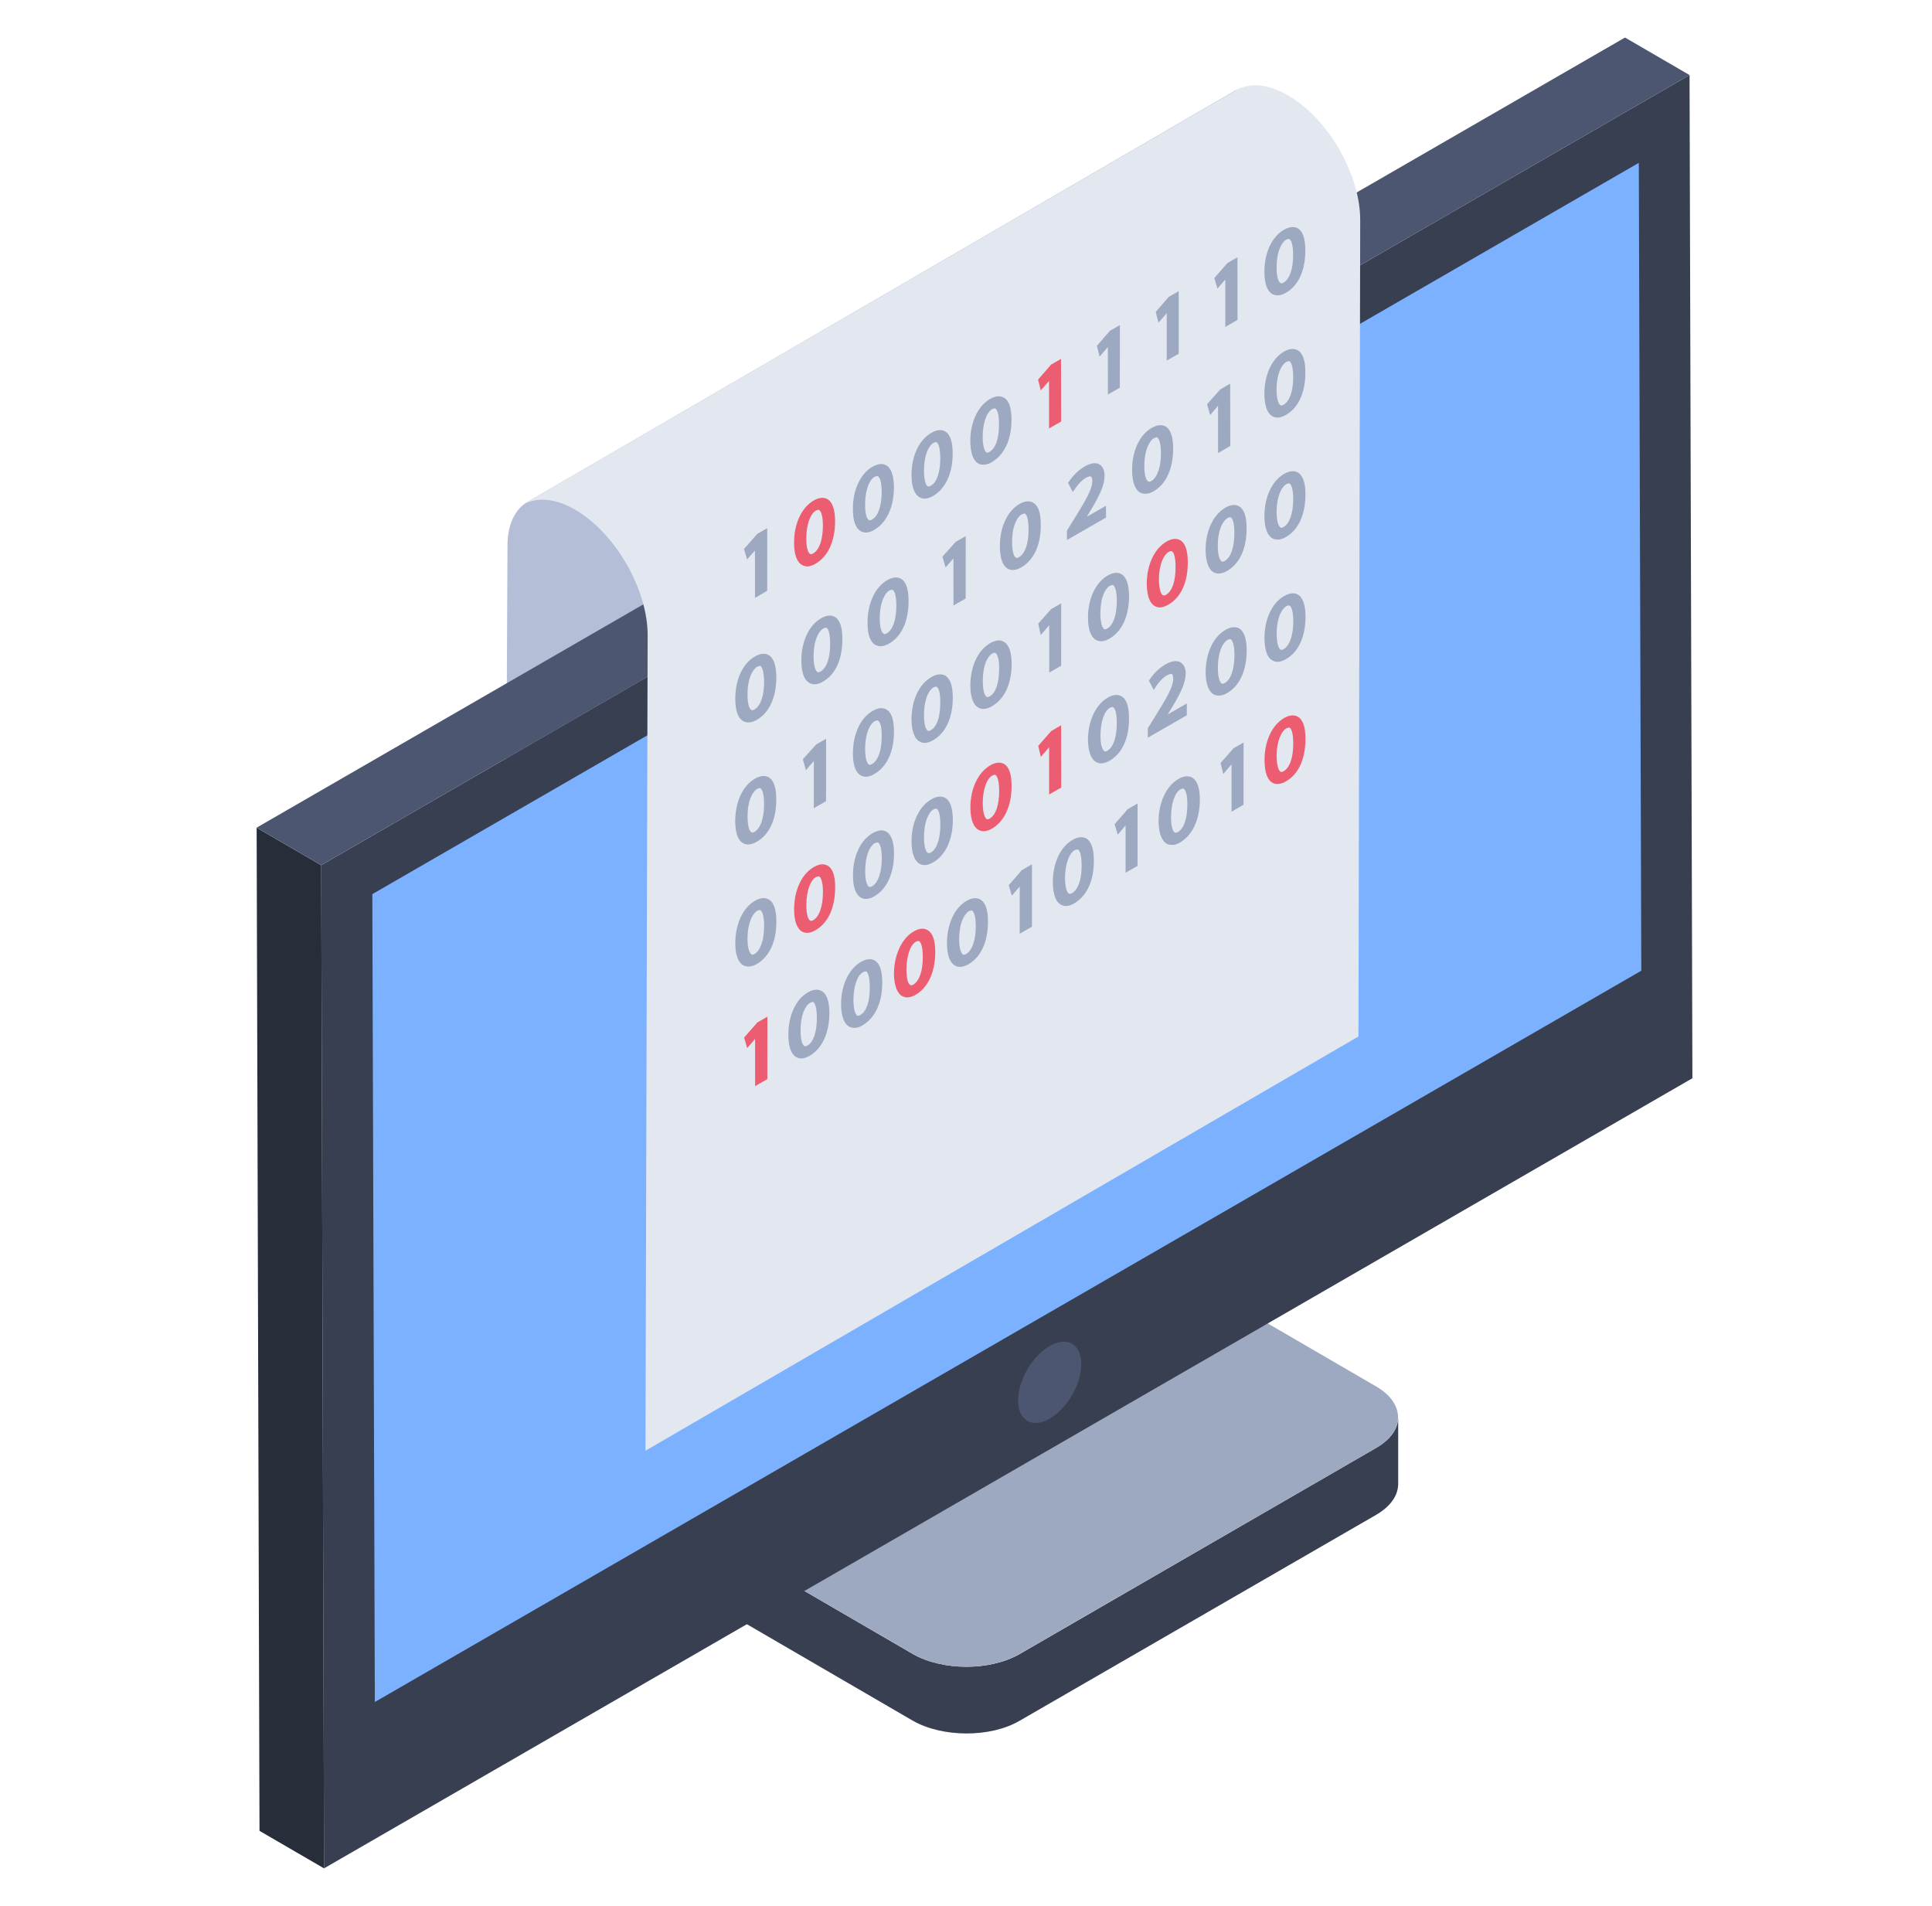 <svg width="73" height="72" viewBox="0 0 73 72" fill="none" xmlns="http://www.w3.org/2000/svg">
<path d="M20.283 53.551V56.071C20.299 56.489 20.561 56.906 21.118 57.231L34.492 65.008C35.606 65.642 37.415 65.658 38.528 65.008L51.995 57.231C52.552 56.906 52.83 56.489 52.83 56.056V53.535C52.83 53.968 52.552 54.386 51.98 54.711L38.528 62.488C37.399 63.137 35.606 63.122 34.492 62.488L21.118 54.711C20.561 54.386 20.283 53.968 20.283 53.551Z" fill="#373F51"/>
<path d="M21.127 52.371C20.001 53.021 20.005 54.063 21.113 54.708L34.491 62.482C35.599 63.126 37.4 63.132 38.525 62.482L51.98 54.713C53.106 54.064 53.102 53.02 51.994 52.377L38.616 44.602C37.508 43.958 35.707 43.953 34.582 44.602L21.127 52.371Z" fill="#9DA9C1"/>
<path d="M19.175 20.612C19.175 19.806 19.464 19.238 19.918 18.97L46.853 3.312C46.388 3.581 46.109 4.149 46.099 4.954L46.027 20.589L19.102 36.236L19.175 20.612Z" fill="#B4BED7"/>
<path d="M63.947 40.735L12.244 70.585L12.137 32.686L63.839 2.836L63.947 40.735Z" fill="#373F51"/>
<path d="M14.068 33.78L14.163 64.301L62.016 36.673L61.922 6.152L14.068 33.78Z" fill="#7BB1FF"/>
<path d="M12.137 32.687L9.697 31.27L9.805 69.168L12.245 70.586L12.137 32.687Z" fill="#272E3A"/>
<path d="M63.84 2.836L61.4 1.418L9.697 31.268L12.137 32.686L63.84 2.836Z" fill="#4C5671"/>
<path d="M19.767 19.059C20.278 18.778 20.972 18.811 21.731 19.257C23.25 20.133 24.471 22.262 24.471 23.995L24.389 54.807L51.329 39.158L51.395 8.346C51.412 6.596 50.174 4.466 48.672 3.608C47.912 3.162 47.219 3.113 46.707 3.41L19.767 19.059Z" fill="#E3E7F0"/>
<path d="M28.99 19.953L28.989 22.317L28.527 22.588L28.526 20.8L28.228 21.134L28.111 20.742L28.615 20.168L28.99 19.953Z" fill="#9DA9C1"/>
<path d="M30.741 18.911C30.284 19.179 30.001 19.789 30.004 20.506C30.003 20.96 30.115 21.252 30.32 21.352C30.366 21.38 30.432 21.396 30.509 21.4C30.591 21.396 30.689 21.37 30.802 21.305C31.289 21.025 31.552 20.451 31.554 19.689C31.551 19.238 31.449 18.952 31.249 18.849C31.152 18.802 30.988 18.769 30.741 18.911ZM30.726 20.908C30.654 20.949 30.623 20.936 30.613 20.93C30.541 20.892 30.465 20.725 30.466 20.344C30.467 19.763 30.643 19.396 30.822 19.293L30.915 19.258L30.951 19.268C31.017 19.302 31.094 19.476 31.093 19.863C31.091 20.396 30.957 20.775 30.726 20.908Z" fill="#ED5D71"/>
<path d="M32.964 17.635C32.507 17.898 32.223 18.508 32.227 19.231C32.225 19.679 32.332 19.974 32.542 20.077C32.588 20.099 32.655 20.121 32.732 20.119C32.814 20.114 32.911 20.089 33.024 20.024C33.502 19.75 33.775 19.164 33.777 18.407C33.773 17.956 33.672 17.67 33.467 17.57C33.375 17.52 33.206 17.497 32.964 17.635ZM32.948 19.632C32.877 19.674 32.846 19.655 32.836 19.649C32.764 19.617 32.687 19.444 32.688 19.069C32.685 18.484 32.865 18.115 33.045 18.012L33.138 17.983L33.168 17.99C33.24 18.021 33.311 18.197 33.315 18.582C33.314 19.114 33.179 19.5 32.948 19.632Z" fill="#9DA9C1"/>
<path d="M35.188 16.353C34.726 16.618 34.437 17.231 34.441 17.954C34.444 18.405 34.556 18.698 34.766 18.795C34.812 18.823 34.874 18.841 34.956 18.837C35.038 18.832 35.135 18.806 35.248 18.742C35.726 18.467 35.999 17.881 35.996 17.134C35.997 16.674 35.896 16.388 35.691 16.288C35.593 16.241 35.43 16.214 35.188 16.353ZM35.172 18.35C35.101 18.391 35.065 18.375 35.054 18.375C34.988 18.335 34.911 18.161 34.913 17.786C34.909 17.202 35.09 16.838 35.264 16.738C35.321 16.706 35.362 16.694 35.387 16.71C35.423 16.726 35.525 16.818 35.529 17.305C35.528 17.85 35.398 18.22 35.172 18.35Z" fill="#9DA9C1"/>
<path d="M37.411 15.072C36.949 15.337 36.66 15.956 36.663 16.674C36.667 17.124 36.779 17.417 36.984 17.523C37.035 17.542 37.096 17.561 37.178 17.556C37.254 17.552 37.344 17.534 37.446 17.475C37.454 17.471 37.463 17.466 37.471 17.46C37.949 17.186 38.222 16.601 38.219 15.853C38.22 15.393 38.118 15.113 37.913 15.013C37.816 14.966 37.652 14.934 37.411 15.072ZM37.39 17.072C37.318 17.113 37.287 17.101 37.277 17.094C37.206 17.057 37.134 16.886 37.13 16.508C37.132 15.994 37.271 15.581 37.487 15.458L37.574 15.425L37.605 15.432C37.676 15.463 37.748 15.64 37.747 16.027C37.75 16.563 37.621 16.939 37.39 17.072Z" fill="#9DA9C1"/>
<path d="M40.091 13.559L40.095 15.925L39.638 16.187L39.638 14.393L39.324 14.748L39.223 14.341L39.716 13.774L40.091 13.559Z" fill="#ED5D71"/>
<path d="M42.315 12.281L42.313 14.645L41.862 14.904L41.861 13.109L41.548 13.471L41.446 13.064L41.94 12.496L42.315 12.281Z" fill="#9DA9C1"/>
<path d="M44.538 11L44.537 13.364L44.085 13.623L44.085 11.834L43.771 12.19L43.67 11.783L44.158 11.218L44.538 11Z" fill="#9DA9C1"/>
<path d="M46.757 9.719L46.76 12.085L46.298 12.351L46.298 10.562L46 10.902L45.883 10.504L46.382 9.934L46.757 9.719Z" fill="#9DA9C1"/>
<path d="M48.513 8.681C48.056 8.943 47.772 9.553 47.775 10.276C47.779 10.733 47.886 11.017 48.096 11.12C48.142 11.141 48.204 11.161 48.286 11.156C48.368 11.157 48.465 11.131 48.583 11.064C49.061 10.79 49.324 10.216 49.321 9.456C49.322 9.002 49.22 8.716 49.016 8.616C48.918 8.569 48.754 8.542 48.513 8.681ZM48.497 10.678C48.425 10.719 48.395 10.7 48.384 10.694C48.313 10.657 48.236 10.483 48.237 10.114C48.234 9.488 48.43 9.152 48.599 9.054L48.686 9.022L48.717 9.035C48.789 9.067 48.86 9.243 48.859 9.63C48.863 10.16 48.728 10.545 48.497 10.678Z" fill="#9DA9C1"/>
<path d="M28.521 24.803C28.064 25.065 27.78 25.675 27.783 26.399C27.782 26.859 27.889 27.148 28.099 27.251C28.145 27.279 28.211 27.295 28.293 27.29C28.375 27.291 28.473 27.266 28.591 27.198C29.069 26.924 29.332 26.35 29.334 25.581C29.33 25.124 29.228 24.838 29.023 24.738C28.931 24.689 28.762 24.665 28.521 24.803ZM28.505 26.806C28.438 26.844 28.407 26.832 28.397 26.826C28.32 26.791 28.244 26.617 28.245 26.242C28.242 25.622 28.442 25.283 28.612 25.186L28.699 25.154L28.73 25.16C28.797 25.195 28.868 25.371 28.872 25.762C28.87 26.294 28.736 26.673 28.505 26.806Z" fill="#9DA9C1"/>
<path d="M31.021 23.36C30.564 23.623 30.28 24.233 30.278 24.959C30.282 25.416 30.389 25.705 30.599 25.808C30.645 25.836 30.712 25.853 30.788 25.851C30.876 25.849 30.973 25.823 31.091 25.756C31.569 25.482 31.832 24.907 31.829 24.142C31.83 23.682 31.728 23.396 31.524 23.296C31.426 23.249 31.262 23.222 31.021 23.36ZM31.005 25.37C30.928 25.414 30.897 25.395 30.887 25.389C30.821 25.355 30.744 25.181 30.74 24.809C30.742 24.18 30.938 23.844 31.107 23.746C31.158 23.717 31.199 23.712 31.23 23.718C31.297 23.758 31.368 23.929 31.367 24.322C31.371 24.852 31.236 25.231 31.005 25.37Z" fill="#9DA9C1"/>
<path d="M33.522 21.919C33.065 22.181 32.781 22.797 32.779 23.518C32.778 23.984 32.885 24.267 33.095 24.376C33.146 24.395 33.207 24.414 33.289 24.415C33.371 24.41 33.474 24.382 33.592 24.314C34.07 24.04 34.333 23.466 34.33 22.7C34.331 22.24 34.229 21.96 34.025 21.854C33.927 21.807 33.763 21.781 33.522 21.919ZM33.501 23.931C33.434 23.97 33.404 23.951 33.393 23.945C33.322 23.907 33.24 23.743 33.241 23.367C33.243 22.738 33.439 22.402 33.608 22.305L33.695 22.279L33.726 22.285C33.798 22.317 33.869 22.493 33.868 22.881C33.866 23.413 33.737 23.796 33.501 23.931Z" fill="#9DA9C1"/>
<path d="M36.489 20.254L36.488 22.611L36.026 22.876L36.025 21.094L35.727 21.44L35.61 21.03L36.109 20.472L36.489 20.254Z" fill="#9DA9C1"/>
<path d="M38.518 19.041C38.061 19.309 37.777 19.919 37.78 20.642C37.784 21.105 37.891 21.395 38.101 21.498C38.147 21.52 38.214 21.536 38.291 21.534C38.373 21.529 38.47 21.503 38.588 21.435C39.066 21.161 39.329 20.587 39.326 19.822C39.327 19.368 39.225 19.082 39.02 18.982C38.923 18.935 38.759 18.902 38.518 19.041ZM38.502 21.05C38.43 21.091 38.399 21.079 38.389 21.072C38.318 21.035 38.241 20.861 38.242 20.486C38.239 19.866 38.434 19.53 38.604 19.433L38.691 19.401L38.727 19.404C38.794 19.438 38.865 19.615 38.864 20.002C38.867 20.532 38.733 20.917 38.502 21.05Z" fill="#9DA9C1"/>
<path d="M40.983 17.624C41.203 17.498 41.383 17.467 41.526 17.536C41.659 17.605 41.736 17.76 41.735 17.978C41.734 18.395 41.461 18.878 41.064 19.523L41.788 19.107L41.792 19.552L40.313 20.401L40.315 20.044L40.541 19.678C41.056 18.857 41.272 18.467 41.273 18.171C41.273 18.068 41.248 18.01 41.217 18.003C41.187 17.985 41.11 18.005 41.022 18.055C40.894 18.129 40.76 18.266 40.632 18.448L40.534 18.589L40.355 18.238L40.386 18.196C40.505 18.02 40.71 17.781 40.983 17.624Z" fill="#9DA9C1"/>
<path d="M43.514 16.168C43.057 16.43 42.773 17.04 42.776 17.764C42.78 18.227 42.892 18.513 43.097 18.619C43.148 18.638 43.21 18.657 43.287 18.655C43.369 18.656 43.471 18.628 43.584 18.563C44.062 18.289 44.325 17.715 44.327 16.946C44.328 16.486 44.221 16.203 44.022 16.1C43.924 16.053 43.76 16.026 43.514 16.168ZM43.498 18.177C43.431 18.215 43.401 18.197 43.39 18.191C43.314 18.156 43.237 17.982 43.238 17.613C43.24 16.984 43.436 16.648 43.605 16.551L43.692 16.519L43.723 16.525C43.79 16.565 43.866 16.733 43.865 17.127C43.864 17.659 43.729 18.038 43.498 18.177Z" fill="#9DA9C1"/>
<path d="M46.482 14.492L46.486 16.846L46.024 17.118L46.023 15.329L45.725 15.682L45.608 15.272L46.107 14.713L46.482 14.492Z" fill="#9DA9C1"/>
<path d="M48.515 13.283C48.058 13.545 47.774 14.161 47.773 14.882C47.781 15.348 47.888 15.636 48.098 15.734C48.144 15.762 48.206 15.781 48.288 15.776C48.37 15.771 48.467 15.745 48.585 15.678C49.063 15.404 49.326 14.83 49.323 14.064C49.324 13.61 49.222 13.324 49.018 13.224C48.92 13.177 48.757 13.144 48.515 13.283ZM48.494 15.295C48.427 15.333 48.397 15.315 48.386 15.315C48.315 15.277 48.238 15.104 48.234 14.731C48.236 14.102 48.432 13.772 48.601 13.675L48.688 13.643L48.719 13.649C48.791 13.681 48.862 13.857 48.861 14.245C48.865 14.774 48.73 15.159 48.494 15.295Z" fill="#9DA9C1"/>
<path d="M28.523 29.419C28.066 29.681 27.782 30.291 27.78 31.018C27.784 31.475 27.886 31.761 28.096 31.864C28.142 31.886 28.209 31.908 28.291 31.903C28.373 31.898 28.475 31.869 28.593 31.802C29.071 31.528 29.334 30.96 29.331 30.2C29.332 29.74 29.23 29.46 29.026 29.354C28.928 29.307 28.764 29.281 28.523 29.419ZM28.507 31.428C28.435 31.47 28.404 31.451 28.394 31.445C28.323 31.407 28.246 31.233 28.247 30.852C28.244 30.238 28.44 29.902 28.609 29.805L28.696 29.773L28.732 29.783C28.799 29.817 28.87 29.987 28.869 30.369C28.873 30.904 28.738 31.296 28.507 31.428Z" fill="#9DA9C1"/>
<path d="M31.214 27.91L31.212 30.267L30.75 30.533L30.75 28.75L30.452 29.097L30.335 28.686L30.839 28.125L31.214 27.91Z" fill="#9DA9C1"/>
<path d="M32.987 26.849C32.981 26.852 32.976 26.855 32.97 26.859C32.513 27.121 32.23 27.731 32.228 28.451C32.226 28.917 32.333 29.2 32.543 29.303C32.589 29.325 32.651 29.344 32.733 29.346C32.815 29.341 32.912 29.315 33.03 29.247C33.513 28.97 33.781 28.393 33.778 27.634C33.779 27.18 33.678 26.894 33.473 26.794C33.378 26.748 33.219 26.716 32.987 26.849ZM32.949 28.865C32.877 28.906 32.847 28.893 32.836 28.887C32.765 28.85 32.688 28.676 32.689 28.295C32.691 27.672 32.882 27.345 33.046 27.25C33.102 27.218 33.149 27.209 33.174 27.225C33.21 27.241 33.318 27.33 33.316 27.808C33.315 28.347 33.185 28.729 32.949 28.865Z" fill="#9DA9C1"/>
<path d="M35.188 25.582C34.726 25.847 34.442 26.457 34.44 27.183C34.45 27.638 34.556 27.921 34.766 28.023C34.812 28.052 34.874 28.071 34.956 28.066C35.038 28.061 35.135 28.035 35.253 27.968C35.736 27.691 35.999 27.123 36.001 26.36C36.002 25.9 35.896 25.617 35.696 25.514C35.599 25.467 35.435 25.441 35.188 25.582ZM35.172 27.585C35.1 27.627 35.07 27.614 35.06 27.608C34.988 27.57 34.911 27.396 34.913 27.015C34.914 26.398 35.105 26.065 35.269 25.971L35.362 25.936L35.392 25.948C35.423 25.961 35.531 26.05 35.529 26.534C35.528 27.085 35.404 27.453 35.172 27.585Z" fill="#9DA9C1"/>
<path d="M37.412 24.298C36.95 24.564 36.666 25.18 36.664 25.9C36.668 26.357 36.78 26.643 36.985 26.743C37.036 26.768 37.097 26.787 37.179 26.782C37.261 26.777 37.359 26.752 37.472 26.687C37.96 26.407 38.223 25.839 38.225 25.076C38.221 24.619 38.119 24.34 37.914 24.239C37.822 24.183 37.653 24.16 37.412 24.298ZM37.396 26.308C37.324 26.349 37.294 26.33 37.283 26.324C37.212 26.292 37.135 26.119 37.136 25.732C37.133 25.117 37.318 24.793 37.493 24.687L37.58 24.661L37.611 24.667C37.677 24.702 37.754 24.869 37.753 25.251C37.751 25.801 37.627 26.175 37.396 26.308Z" fill="#9DA9C1"/>
<path d="M40.097 22.793L40.096 25.151L39.644 25.41L39.644 23.621L39.325 23.992L39.228 23.564L39.717 23.011L40.097 22.793Z" fill="#9DA9C1"/>
<path d="M41.858 21.74C41.396 22.005 41.107 22.618 41.11 23.342C41.114 23.799 41.221 24.082 41.431 24.185C41.477 24.207 41.544 24.223 41.621 24.227C41.703 24.222 41.8 24.197 41.918 24.129C42.396 23.855 42.659 23.281 42.661 22.518C42.657 22.067 42.555 21.781 42.35 21.681C42.258 21.631 42.094 21.605 41.858 21.74ZM41.837 23.746C41.77 23.785 41.735 23.775 41.724 23.769C41.658 23.728 41.581 23.555 41.577 23.176C41.579 22.559 41.764 22.229 41.934 22.132L42.021 22.1L42.057 22.103C42.124 22.138 42.195 22.314 42.199 22.693C42.197 23.237 42.068 23.614 41.837 23.746Z" fill="#9DA9C1"/>
<path d="M44.082 20.458C43.62 20.723 43.331 21.336 43.329 22.062C43.338 22.522 43.445 22.805 43.65 22.905C43.696 22.933 43.762 22.95 43.839 22.948C43.921 22.943 44.024 22.914 44.142 22.846C44.62 22.572 44.883 22.004 44.88 21.245C44.881 20.785 44.779 20.499 44.574 20.399C44.477 20.352 44.318 20.322 44.082 20.458ZM44.061 22.47C43.989 22.511 43.953 22.495 43.943 22.489C43.871 22.452 43.795 22.278 43.791 21.9C43.793 21.282 43.988 20.947 44.158 20.849L44.245 20.817L44.281 20.827C44.347 20.861 44.419 21.032 44.418 21.413C44.421 21.961 44.292 22.331 44.061 22.47Z" fill="#ED5D71"/>
<path d="M46.305 19.177C45.837 19.445 45.554 20.061 45.552 20.781C45.561 21.241 45.668 21.524 45.872 21.63C45.919 21.652 45.98 21.671 46.062 21.666C46.144 21.662 46.247 21.639 46.365 21.571C46.842 21.291 47.105 20.723 47.102 19.963C47.104 19.504 47.002 19.218 46.797 19.117C46.7 19.071 46.541 19.041 46.305 19.177ZM46.273 21.194C46.207 21.233 46.176 21.214 46.166 21.214C46.094 21.177 46.013 21 46.014 20.619C46.015 20.001 46.211 19.672 46.38 19.574C46.432 19.545 46.473 19.533 46.504 19.546C46.57 19.58 46.642 19.751 46.64 20.138C46.639 20.677 46.51 21.059 46.273 21.194Z" fill="#9DA9C1"/>
<path d="M48.535 17.896C48.529 17.899 48.524 17.902 48.518 17.905C48.061 18.168 47.777 18.778 47.775 19.504C47.779 19.961 47.891 20.247 48.096 20.347C48.142 20.369 48.204 20.388 48.286 20.383C48.368 20.385 48.465 20.359 48.583 20.291C49.061 20.017 49.324 19.443 49.326 18.681C49.327 18.227 49.22 17.944 49.021 17.84C48.926 17.795 48.767 17.763 48.535 17.896ZM48.497 19.912C48.43 19.95 48.4 19.937 48.389 19.931C48.318 19.894 48.236 19.723 48.237 19.342C48.239 18.718 48.435 18.388 48.604 18.291L48.691 18.259L48.722 18.266C48.789 18.3 48.865 18.474 48.864 18.855C48.863 19.394 48.728 19.779 48.497 19.912Z" fill="#9DA9C1"/>
<path d="M28.526 34.031C28.069 34.293 27.785 34.909 27.783 35.63C27.782 36.083 27.894 36.37 28.099 36.476C28.15 36.495 28.211 36.52 28.293 36.515C28.375 36.51 28.478 36.488 28.596 36.42C29.074 36.139 29.337 35.572 29.334 34.812C29.335 34.352 29.233 34.072 29.029 33.972C28.89 33.901 28.721 33.919 28.526 34.031ZM28.505 36.043C28.438 36.081 28.413 36.066 28.402 36.06C28.326 36.019 28.244 35.848 28.245 35.467C28.247 34.844 28.442 34.508 28.612 34.411L28.699 34.379L28.73 34.385C28.797 34.42 28.873 34.593 28.872 34.987C28.87 35.513 28.736 35.91 28.505 36.043Z" fill="#9DA9C1"/>
<path d="M30.748 32.758C30.291 33.02 30.008 33.63 30.006 34.35C30.005 34.804 30.117 35.096 30.321 35.202C30.367 35.224 30.434 35.246 30.516 35.242C30.593 35.24 30.691 35.214 30.809 35.146C31.291 34.869 31.554 34.295 31.556 33.533C31.558 33.073 31.456 32.793 31.251 32.693C31.113 32.621 30.944 32.646 30.748 32.758ZM30.728 34.764C30.661 34.802 30.63 34.789 30.62 34.783C30.543 34.749 30.467 34.575 30.468 34.194C30.469 33.607 30.645 33.24 30.824 33.137L30.917 33.108L30.953 33.112C31.019 33.146 31.096 33.32 31.095 33.707C31.093 34.24 30.959 34.631 30.728 34.764Z" fill="#ED5D71"/>
<path d="M32.967 31.479C32.51 31.742 32.226 32.352 32.23 33.075C32.228 33.523 32.34 33.815 32.545 33.921C32.591 33.943 32.658 33.965 32.74 33.96C32.817 33.959 32.914 33.933 33.027 33.868C33.505 33.594 33.778 33.008 33.78 32.257C33.781 31.797 33.675 31.514 33.475 31.412C33.337 31.34 33.167 31.364 32.967 31.479ZM32.951 33.482C32.879 33.523 32.849 33.511 32.838 33.505C32.767 33.467 32.69 33.294 32.691 32.913C32.688 32.328 32.868 31.965 33.048 31.856L33.14 31.827L33.176 31.83C33.243 31.871 33.319 32.038 33.318 32.426C33.317 32.958 33.182 33.35 32.951 33.482Z" fill="#9DA9C1"/>
<path d="M35.19 30.197C34.728 30.462 34.439 31.081 34.442 31.799C34.446 32.249 34.558 32.542 34.768 32.645C34.814 32.667 34.881 32.683 34.958 32.681C35.04 32.676 35.137 32.65 35.25 32.586C35.728 32.311 36.001 31.726 36.003 30.975C35.999 30.518 35.898 30.232 35.698 30.135C35.56 30.064 35.385 30.085 35.19 30.197ZM35.174 32.206C35.102 32.247 35.072 32.229 35.062 32.223C34.99 32.191 34.913 32.011 34.914 31.63C34.911 31.046 35.091 30.683 35.271 30.58L35.358 30.548L35.389 30.554C35.425 30.57 35.532 30.659 35.531 31.149C35.53 31.694 35.4 32.076 35.174 32.206Z" fill="#9DA9C1"/>
<path d="M37.414 28.915C36.952 29.186 36.663 29.799 36.666 30.522C36.67 30.967 36.782 31.259 36.992 31.362C37.038 31.384 37.099 31.403 37.181 31.404C37.264 31.4 37.361 31.374 37.474 31.309C37.951 31.035 38.225 30.443 38.222 29.696C38.223 29.236 38.121 28.956 37.922 28.853C37.778 28.784 37.609 28.803 37.414 28.915ZM37.398 30.924C37.326 30.965 37.295 30.953 37.285 30.946C37.214 30.909 37.137 30.735 37.133 30.351C37.135 29.836 37.274 29.424 37.495 29.297L37.577 29.268L37.608 29.274C37.679 29.312 37.751 29.489 37.755 29.873C37.753 30.412 37.624 30.794 37.398 30.924Z" fill="#ED5D71"/>
<path d="M40.094 27.398L40.098 29.753L39.641 30.015L39.641 28.233L39.327 28.594L39.23 28.178L39.719 27.62L40.094 27.398Z" fill="#ED5D71"/>
<path d="M41.861 26.353C41.399 26.619 41.11 27.232 41.108 27.958C41.117 28.406 41.229 28.698 41.434 28.798C41.485 28.823 41.547 28.842 41.629 28.837C41.706 28.835 41.808 28.807 41.921 28.742C42.399 28.468 42.662 27.9 42.659 27.14C42.66 26.68 42.559 26.395 42.354 26.294C42.261 26.245 42.097 26.218 41.861 26.353ZM41.84 28.366C41.769 28.407 41.743 28.385 41.733 28.379C41.661 28.342 41.58 28.171 41.581 27.79C41.582 27.275 41.721 26.863 41.937 26.739L42.024 26.707L42.055 26.714C42.127 26.745 42.198 26.922 42.197 27.309C42.201 27.845 42.066 28.23 41.84 28.366Z" fill="#9DA9C1"/>
<path d="M44.033 25.102C44.259 24.972 44.444 24.944 44.587 25.013C44.725 25.085 44.802 25.235 44.801 25.44C44.8 25.864 44.522 26.35 44.12 26.991L44.844 26.576L44.843 27.023L43.369 27.869L43.37 27.512L43.597 27.147C44.112 26.326 44.328 25.935 44.329 25.651C44.329 25.53 44.304 25.478 44.278 25.462C44.263 25.459 44.212 25.446 44.078 25.523C43.898 25.626 43.754 25.824 43.687 25.922L43.595 26.066L43.411 25.718L43.442 25.67C43.596 25.437 43.812 25.228 44.033 25.102Z" fill="#9DA9C1"/>
<path d="M46.303 23.797C45.84 24.063 45.557 24.673 45.555 25.399C45.559 25.856 45.671 26.136 45.875 26.242C45.921 26.264 45.988 26.28 46.065 26.278C46.147 26.28 46.25 26.251 46.362 26.186C46.84 25.912 47.103 25.338 47.105 24.575C47.106 24.116 47 23.832 46.8 23.729C46.703 23.688 46.544 23.659 46.303 23.797ZM46.276 25.806C46.21 25.845 46.179 25.832 46.169 25.826C46.097 25.789 46.016 25.612 46.017 25.236C46.018 24.607 46.214 24.271 46.383 24.174L46.466 24.145L46.502 24.148C46.568 24.189 46.644 24.362 46.643 24.75C46.642 25.282 46.508 25.674 46.276 25.806Z" fill="#9DA9C1"/>
<path d="M48.516 22.522C48.059 22.785 47.775 23.394 47.778 24.118C47.782 24.575 47.889 24.864 48.099 24.961C48.145 24.989 48.212 25.005 48.289 25.003C48.371 24.998 48.468 24.973 48.586 24.905C49.064 24.631 49.327 24.063 49.329 23.294C49.325 22.843 49.223 22.557 49.024 22.454C48.885 22.383 48.716 22.407 48.516 22.522ZM48.5 24.525C48.433 24.564 48.403 24.551 48.392 24.545C48.321 24.507 48.239 24.337 48.24 23.956C48.237 23.329 48.438 22.996 48.607 22.899L48.689 22.87L48.72 22.877C48.792 22.908 48.863 23.084 48.867 23.469C48.866 24.001 48.731 24.393 48.5 24.525Z" fill="#9DA9C1"/>
<path d="M28.995 38.41L28.994 40.768L28.532 41.033L28.531 39.25L28.233 39.597L28.116 39.199L28.615 38.628L28.995 38.41Z" fill="#ED5D71"/>
<path d="M30.526 37.491C30.069 37.753 29.785 38.37 29.788 39.087C29.787 39.547 29.894 39.842 30.104 39.945C30.15 39.973 30.216 39.989 30.293 39.987C30.375 39.982 30.473 39.957 30.586 39.892C31.063 39.618 31.337 39.026 31.339 38.269C31.335 37.812 31.233 37.532 31.028 37.432C30.936 37.382 30.767 37.353 30.526 37.491ZM30.51 39.5C30.438 39.541 30.407 39.523 30.397 39.523C30.325 39.486 30.249 39.312 30.25 38.936C30.246 38.352 30.427 37.989 30.607 37.886L30.699 37.851L30.73 37.858C30.76 37.876 30.863 37.968 30.866 38.456C30.865 38.988 30.736 39.371 30.51 39.5Z" fill="#9DA9C1"/>
<path d="M32.528 36.341C32.071 36.603 31.777 37.231 31.78 37.943C31.784 38.4 31.896 38.692 32.106 38.795C32.152 38.817 32.214 38.836 32.296 38.831C32.371 38.832 32.459 38.811 32.56 38.753C32.569 38.747 32.578 38.742 32.588 38.736C33.066 38.462 33.339 37.876 33.336 37.116C33.337 36.662 33.236 36.376 33.031 36.276C32.933 36.229 32.769 36.202 32.528 36.341ZM32.507 38.347C32.435 38.388 32.405 38.376 32.394 38.37C32.323 38.332 32.251 38.162 32.247 37.783C32.249 37.269 32.388 36.856 32.604 36.733C32.66 36.7 32.701 36.689 32.732 36.701C32.763 36.72 32.865 36.812 32.864 37.309C32.867 37.838 32.738 38.215 32.507 38.347Z" fill="#9DA9C1"/>
<path d="M34.531 35.185C34.074 35.447 33.78 36.075 33.778 36.79C33.787 37.243 33.899 37.536 34.104 37.642C34.155 37.661 34.217 37.686 34.299 37.681C34.381 37.676 34.478 37.651 34.591 37.586C35.064 37.315 35.337 36.723 35.339 35.966C35.34 35.512 35.233 35.229 35.029 35.129C34.931 35.076 34.767 35.05 34.531 35.185ZM34.51 37.197C34.438 37.239 34.408 37.22 34.398 37.214C34.326 37.182 34.249 37.009 34.25 36.633C34.252 36.119 34.391 35.7 34.607 35.577L34.694 35.545L34.725 35.557C34.797 35.588 34.868 35.765 34.867 36.153C34.871 36.682 34.736 37.061 34.51 37.197Z" fill="#ED5D71"/>
<path d="M36.523 34.033C36.066 34.295 35.782 34.911 35.78 35.632C35.784 36.101 35.896 36.387 36.101 36.487C36.152 36.512 36.214 36.531 36.291 36.529C36.373 36.524 36.475 36.495 36.588 36.431C37.066 36.157 37.329 35.583 37.331 34.814C37.332 34.36 37.225 34.077 37.026 33.974C36.928 33.927 36.764 33.894 36.523 34.033ZM36.502 36.045C36.435 36.083 36.404 36.065 36.394 36.065C36.323 36.027 36.241 35.856 36.242 35.481C36.244 34.852 36.44 34.522 36.609 34.425L36.696 34.393L36.727 34.399C36.794 34.434 36.87 34.607 36.869 34.995C36.867 35.527 36.733 35.912 36.502 36.045Z" fill="#9DA9C1"/>
<path d="M38.993 32.652L38.992 35.01L38.53 35.275L38.529 33.492L38.231 33.839L38.114 33.441L38.613 32.87L38.993 32.652Z" fill="#9DA9C1"/>
<path d="M40.523 31.732C40.066 31.994 39.782 32.604 39.78 33.33C39.784 33.787 39.891 34.082 40.101 34.185C40.147 34.207 40.208 34.233 40.291 34.228C40.373 34.223 40.47 34.197 40.583 34.132C41.066 33.855 41.334 33.278 41.331 32.513C41.332 32.053 41.23 31.773 41.026 31.667C40.928 31.62 40.764 31.593 40.523 31.732ZM40.507 33.741C40.43 33.785 40.399 33.766 40.389 33.76C40.323 33.726 40.246 33.552 40.242 33.18C40.244 32.593 40.424 32.223 40.599 32.123L40.696 32.091L40.732 32.095C40.763 32.114 40.87 32.203 40.869 32.693C40.873 33.223 40.738 33.608 40.507 33.741Z" fill="#9DA9C1"/>
<path d="M42.983 30.355L42.981 32.713L42.53 32.972L42.529 31.184L42.236 31.533L42.114 31.138L42.608 30.571L42.983 30.355Z" fill="#9DA9C1"/>
<path d="M44.523 29.431C44.071 29.69 43.777 30.318 43.775 31.032C43.784 31.486 43.896 31.779 44.101 31.885C44.147 31.907 44.214 31.923 44.296 31.918C44.373 31.922 44.47 31.897 44.583 31.832C45.061 31.552 45.334 30.965 45.336 30.209C45.337 29.755 45.231 29.472 45.026 29.366C44.928 29.319 44.764 29.292 44.523 29.431ZM44.507 31.434C44.435 31.475 44.405 31.463 44.395 31.457C44.323 31.419 44.246 31.251 44.248 30.87C44.249 30.356 44.389 29.944 44.604 29.82L44.691 29.788L44.722 29.794C44.789 29.834 44.865 30.002 44.864 30.395C44.863 30.928 44.733 31.304 44.507 31.434Z" fill="#9DA9C1"/>
<path d="M46.988 28.051L46.986 30.402L46.534 30.668L46.534 28.873L46.221 29.241L46.119 28.827L46.608 28.269L46.988 28.051Z" fill="#9DA9C1"/>
<path d="M48.518 27.127C48.061 27.395 47.777 28.005 47.78 28.728C47.784 29.191 47.891 29.48 48.101 29.583C48.147 29.605 48.209 29.624 48.291 29.619C48.373 29.615 48.47 29.589 48.588 29.521C49.066 29.247 49.329 28.673 49.326 27.908C49.327 27.454 49.225 27.168 49.02 27.068C48.923 27.021 48.759 26.988 48.518 27.127ZM48.502 29.136C48.43 29.177 48.399 29.164 48.389 29.158C48.318 29.121 48.241 28.947 48.237 28.575C48.239 27.951 48.434 27.616 48.604 27.518L48.691 27.486L48.727 27.49C48.794 27.524 48.865 27.701 48.864 28.088C48.867 28.618 48.733 29.003 48.502 29.136Z" fill="#ED5D71"/>
<path d="M39.658 50.852C38.995 51.235 38.467 52.15 38.469 52.912C38.471 53.667 39.002 53.978 39.666 53.595C40.323 53.215 40.858 52.289 40.856 51.534C40.854 50.771 40.315 50.472 39.658 50.852Z" fill="#4C5671"/>
</svg>
